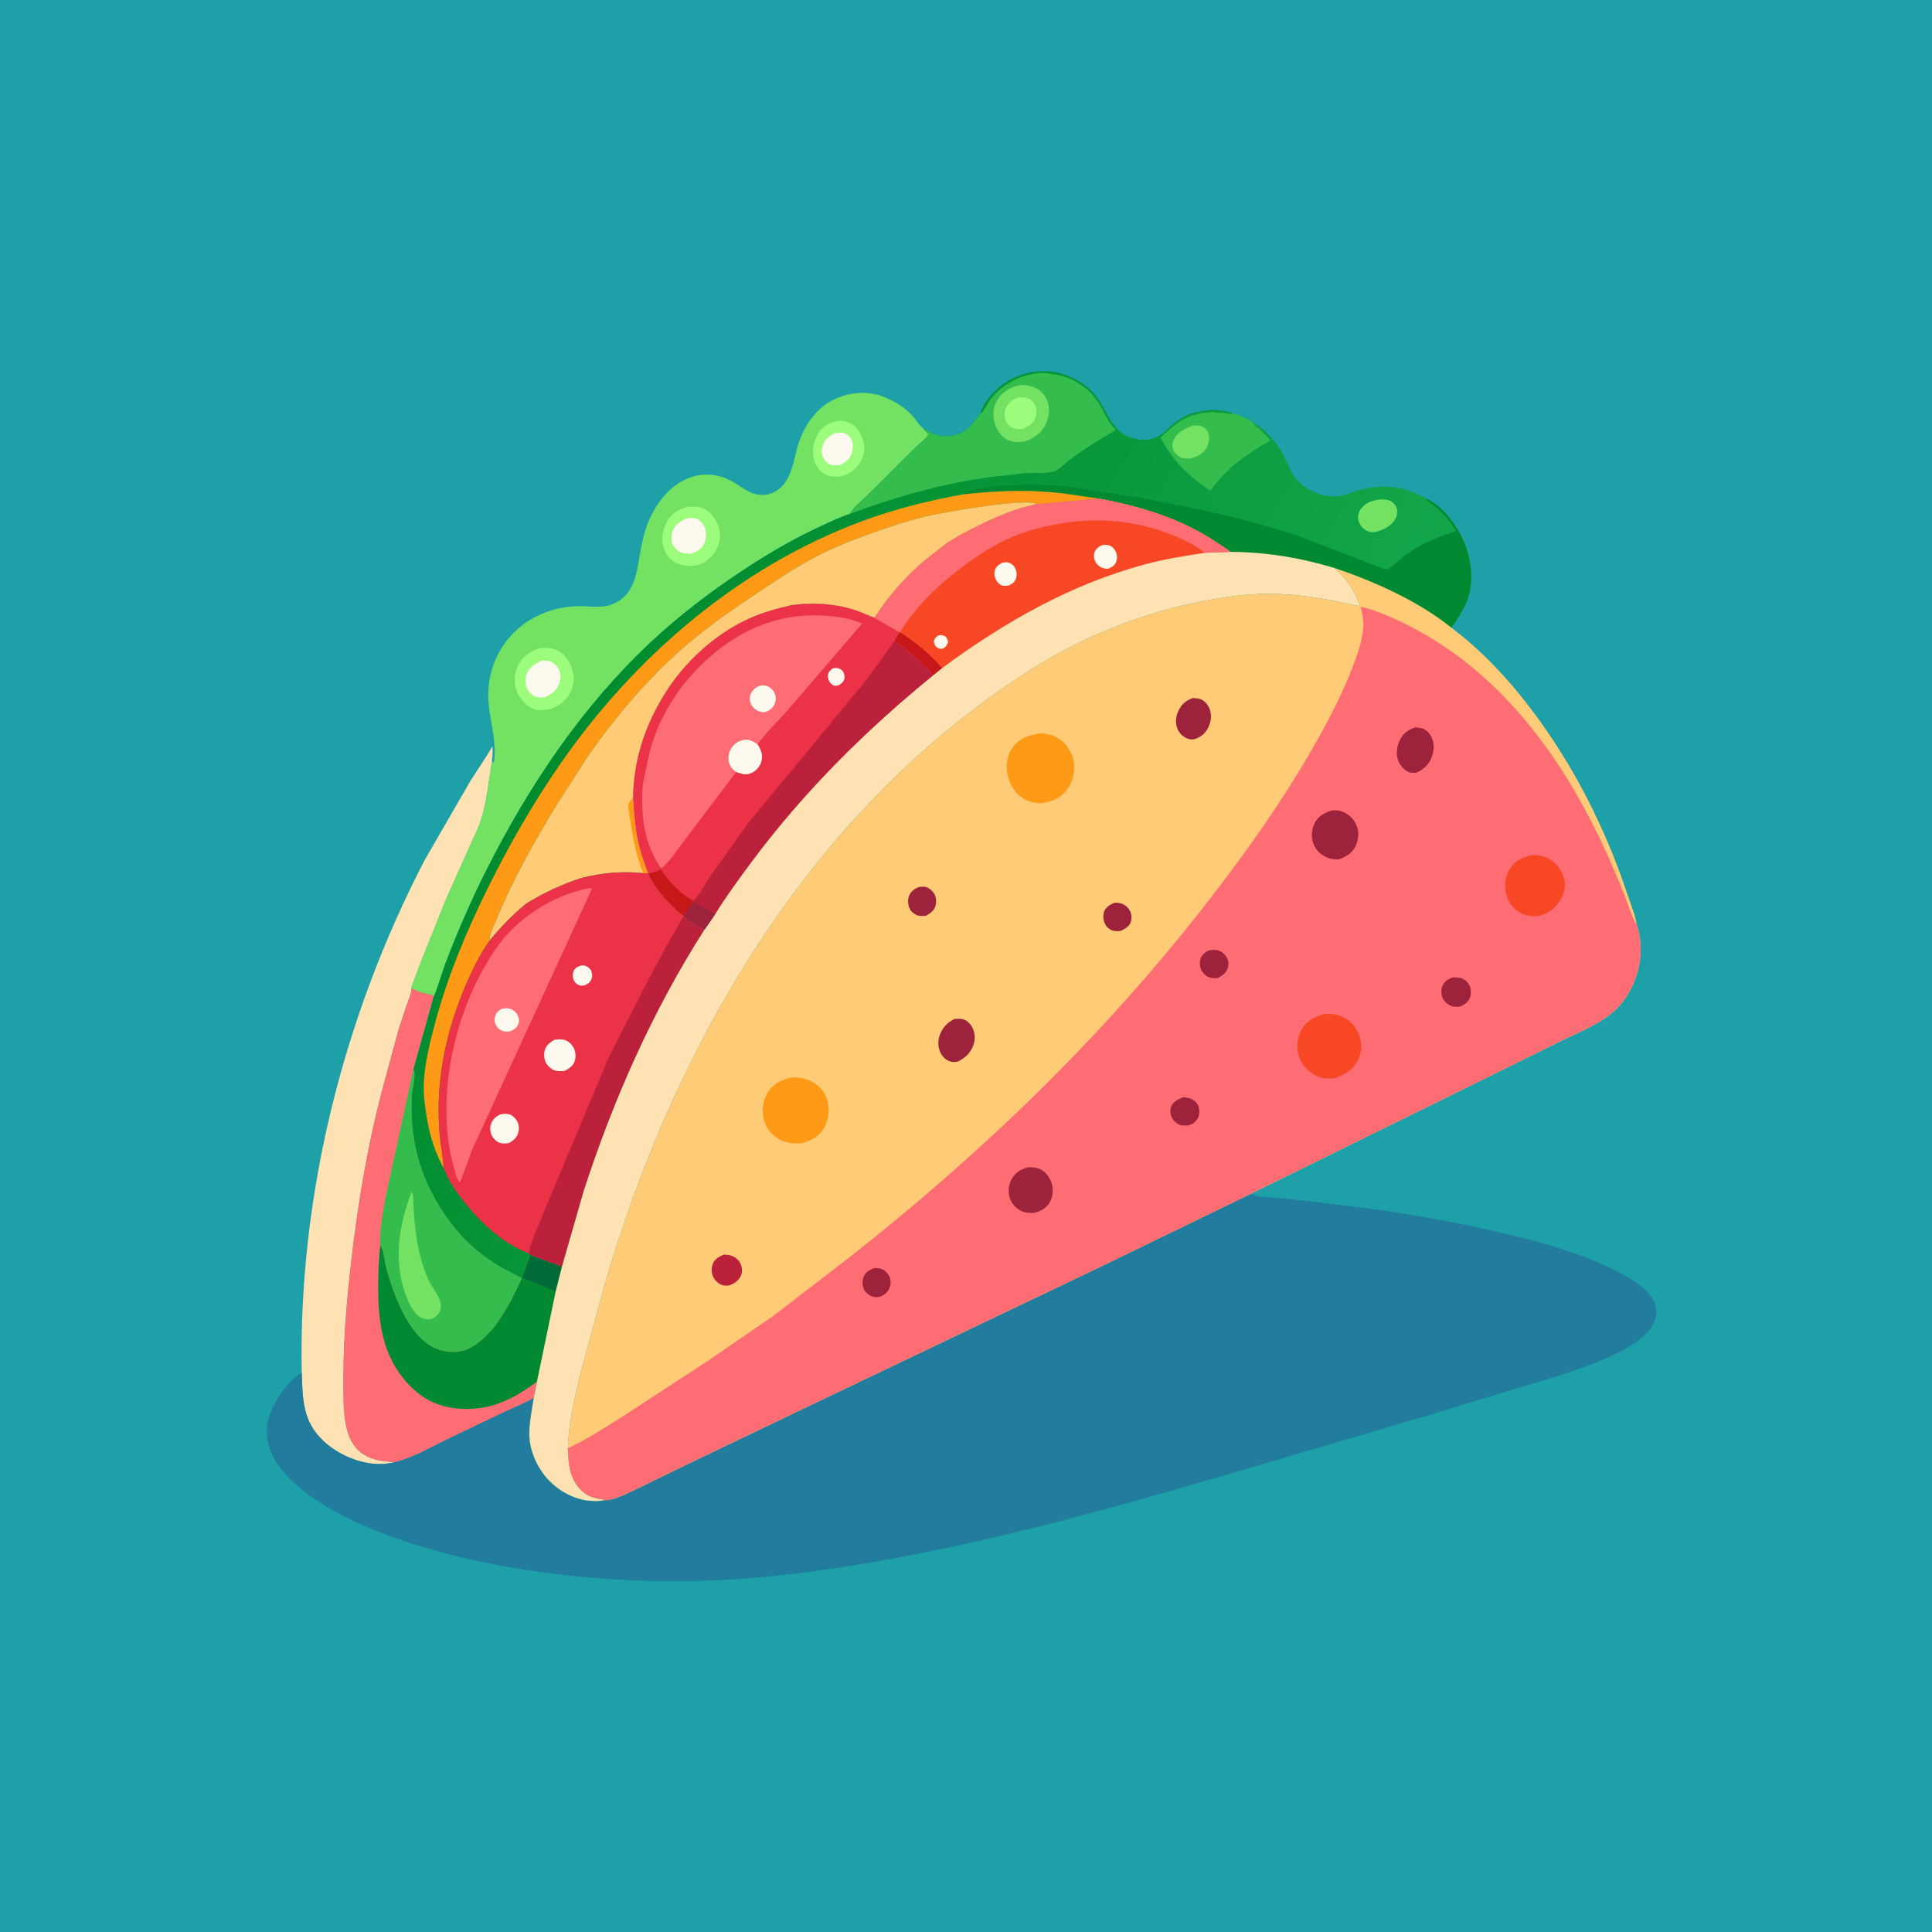 <svg version="1.1" xmlns="http://www.w3.org/2000/svg" style="display: block;" viewBox="0 0 2048 2048" width="1024" height="1024">
<defs>
	<linearGradient id="Gradient1" gradientUnits="userSpaceOnUse" x1="640.906" y1="709.373" x2="1238.6" y2="1066.06">
		<stop class="stop0" offset="0" stop-opacity="1" stop-color="rgb(0,139,46)"/>
		<stop class="stop1" offset="1" stop-opacity="1" stop-color="rgb(18,167,74)"/>
	</linearGradient>
</defs>
<path transform="translate(0,0)" fill="rgb(29,160,168)" d="M -0 -0 L 2048 0 L 2048 2048 L -0 2048 L -0 -0 z"/>
<path transform="translate(0,0)" fill="rgb(255,226,179)" d="M 319.854 1455.38 C 316.129 1267.94 363.822 1078.13 450.007 912 L 498.402 828.264 C 506.093 815.884 514.714 804.021 521.793 791.283 C 522.875 795.721 521.619 803.373 521.414 808.109 L 521.13 809.679 C 517.767 829.004 516.283 848.025 510.534 867 C 507.585 876.732 502.815 886.222 498.658 895.5 L 473.482 951.689 L 446.47 1018.76 L 435.974 1046.88 L 436.414 1047.69 L 436.156 1049.54 C 435.204 1055.61 432.367 1061.95 430.274 1067.74 L 422.732 1090.67 L 404.5 1157.87 C 389.293 1216.49 379.447 1275.58 372.51 1335.67 C 367.644 1377.82 363.884 1419.65 364.103 1462.13 C 364.184 1477.73 363.548 1494.71 366.651 1510.02 L 367.018 1511.95 C 369.253 1523.24 374.678 1534.51 384.5 1541.05 C 395.415 1548.32 405.55 1548.74 418.125 1550.03 C 413.617 1551.18 408.683 1551.7 404.04 1551.88 C 382.876 1552.69 358.191 1542.01 342.876 1527.54 C 320.834 1506.71 320.795 1483.84 319.854 1455.38 z"/>
<path transform="translate(0,0)" fill="rgb(254,109,115)" d="M 436.414 1047.69 C 440.638 1049.7 444.763 1051.58 449.321 1052.75 C 453.317 1053.78 456.579 1053.23 459.903 1055.98 L 438.213 1133.82 L 439.014 1135.38 C 441.01 1139.91 437.395 1153.61 436.999 1159.05 C 433.015 1213.89 449.14 1261.49 483.869 1303.76 C 496.905 1319.62 514.42 1333.68 532.192 1343.83 C 539.015 1347.72 546.474 1350.76 553.121 1354.91 L 553.326 1354.2 L 562.366 1330.3 L 595.755 1342.54 L 589.073 1369.02 L 569.258 1464.49 L 565.819 1481.94 C 553.942 1488.69 540.95 1493.64 528.665 1499.63 L 472.612 1526.48 C 455.383 1534.8 436.856 1545.89 418.125 1550.03 C 405.55 1548.74 395.415 1548.32 384.5 1541.05 C 374.678 1534.51 369.253 1523.24 367.018 1511.95 L 366.651 1510.02 C 363.548 1494.71 364.184 1477.73 364.103 1462.13 C 363.884 1419.65 367.644 1377.82 372.51 1335.67 C 379.447 1275.58 389.293 1216.49 404.5 1157.87 L 422.732 1090.67 L 430.274 1067.74 C 432.367 1061.95 435.204 1055.61 436.156 1049.54 L 436.414 1047.69 z"/>
<path transform="translate(0,0)" fill="rgb(1,137,49)" d="M 403.13 1319.75 L 403.994 1321.11 C 407.115 1326.44 407.8 1337.86 409.562 1344.28 C 417.436 1372.93 434.327 1420.57 465.434 1430.66 C 476.399 1434.22 488.119 1434.23 498.5 1428.7 C 524.739 1414.74 541.11 1380.74 553.121 1354.91 L 553.326 1354.2 L 562.366 1330.3 L 595.755 1342.54 L 589.073 1369.02 L 569.258 1464.49 C 543.512 1483.91 517.54 1496.35 484.545 1493.08 C 460.138 1490.66 442.311 1479.6 427.144 1460.62 C 404.94 1432.83 400.856 1399.21 400.892 1364.89 C 400.908 1349.67 401.343 1334.88 403.13 1319.75 z"/>
<path transform="translate(0,0)" fill="rgb(0,107,56)" d="M 562.366 1330.3 L 595.755 1342.54 L 589.073 1369.02 L 553.326 1354.2 L 562.366 1330.3 z"/>
<path transform="translate(0,0)" fill="rgb(52,188,77)" d="M 438.213 1133.82 L 439.014 1135.38 C 441.01 1139.91 437.395 1153.61 436.999 1159.05 C 433.015 1213.89 449.14 1261.49 483.869 1303.76 C 496.905 1319.62 514.42 1333.68 532.192 1343.83 C 539.015 1347.72 546.474 1350.76 553.121 1354.91 C 541.11 1380.74 524.739 1414.74 498.5 1428.7 C 488.119 1434.23 476.399 1434.22 465.434 1430.66 C 434.327 1420.57 417.436 1372.93 409.562 1344.28 C 407.8 1337.86 407.115 1326.44 403.994 1321.11 L 403.13 1319.75 C 402.165 1303.81 406.053 1285.14 408.695 1269.46 L 438.213 1133.82 z"/>
<path transform="translate(0,0)" fill="rgb(115,226,99)" d="M 436.425 1263.5 C 438.276 1264.62 438.07 1275.04 438.22 1277.74 C 439.745 1305.15 442.882 1331.67 454.391 1356.98 C 457.924 1364.75 464.726 1372.37 466.925 1380.44 C 467.76 1383.5 467.424 1388.22 465.821 1391 C 463.067 1395.78 459.67 1397.6 454.487 1398.82 L 448.5 1397.75 C 440.505 1395.24 435.354 1385.14 432.267 1378.01 C 416.158 1340.78 421.934 1300.08 436.425 1263.5 z"/>
<path transform="translate(0,0)" fill="rgb(115,226,99)" d="M 521.414 808.109 L 523.637 807.816 C 526.926 786.777 519.391 765.065 517.8 744 C 516.677 729.137 519.236 713.194 525.121 699.5 C 540.276 664.233 574.327 643.582 612.15 642.558 C 624.275 642.229 638.109 645.26 649.528 640.412 C 672.597 630.617 674.479 609.066 678.3 587.622 C 680.36 576.056 682.613 564.402 687.16 553.5 C 695.397 533.749 709.45 514.782 729.995 506.742 C 746.004 500.477 763.214 502.449 777.78 511.247 C 783.965 514.983 790.201 519.799 796.903 522.487 C 804.905 525.696 813.627 525.508 821.302 521.328 C 840.611 510.81 840.775 485.883 847.307 467.588 C 854.167 448.374 867.189 430.719 886.372 422.402 C 902.957 415.212 921.484 414.267 938.285 421.271 L 940 422.005 C 951.567 426.857 961.756 433.978 969.714 443.732 C 972.226 446.81 974.636 450.939 977.747 453.395 L 978.8 454.197 C 980.539 456.147 982.291 458.655 984.526 460 C 982.1 465.186 973.931 470.931 969.629 475.128 L 920.641 524.039 C 914.629 530.077 905.025 537.348 901.055 544.691 C 890.754 548.055 880.516 552.993 870.65 557.532 C 844.878 569.386 820.442 583.199 796.636 598.566 C 758.643 623.089 722.391 650.18 689.372 681.166 C 617.03 749.055 561.735 831.553 516.991 919.643 C 499.856 953.379 485 987.458 471.579 1022.85 C 470.066 1026.84 461.385 1054.72 459.903 1055.98 C 456.579 1053.23 453.317 1053.78 449.321 1052.75 C 444.763 1051.58 440.638 1049.7 436.414 1047.69 L 435.974 1046.88 L 446.47 1018.76 L 473.482 951.689 L 498.658 895.5 C 502.815 886.222 507.585 876.732 510.534 867 C 516.283 848.025 517.767 829.004 521.13 809.679 L 521.414 808.109 z"/>
<path transform="translate(0,0)" fill="rgb(156,253,124)" d="M 887.99 446.084 C 891.755 445.879 894.869 446.192 898.468 447.403 C 905.527 449.776 910.219 455.273 913.162 461.954 C 916.217 468.892 917.395 476.964 914.563 484.204 L 914.021 485.5 L 913.066 487.771 C 908.589 497.076 900.953 502.009 891.488 505.174 C 885.633 505.244 880.05 505.552 874.701 502.716 C 868.007 499.166 864.607 493.83 862.807 486.606 C 860.462 477.2 862.581 466.875 867.639 458.747 C 872.136 451.519 880.092 448.108 887.99 446.084 z"/>
<path transform="translate(0,0)" fill="rgb(254,249,239)" d="M 885.083 459.167 C 888.014 458.78 891.695 458.374 894.597 459.082 C 897.763 459.855 900.847 462.875 902.412 465.633 C 904.831 469.896 904.353 476.221 902.674 480.677 C 899.892 488.063 896.607 489.818 889.916 493.106 C 887.146 493.161 884.024 493.506 881.321 492.851 C 877.628 491.956 874.462 488.513 872.784 485.236 C 870.533 480.841 870.888 476.136 872.454 471.598 C 874.693 465.112 879.206 462.142 885.083 459.167 z"/>
<path transform="translate(0,0)" fill="rgb(156,253,124)" d="M 728.539 537.217 C 734.696 536.896 740.78 536.542 746.485 539.393 C 754.156 543.227 759.642 551.512 762.06 559.516 C 764.39 567.225 762.917 576.256 759.074 583.215 C 753.834 592.705 746.226 597.188 736.088 599.851 C 728.837 600.057 723.448 599.791 716.702 596.642 C 710.551 593.77 706.145 588.099 703.86 581.816 C 700.334 572.124 702.313 562.55 706.698 553.532 C 711.156 544.363 719.306 540.172 728.539 537.217 z"/>
<path transform="translate(0,0)" fill="rgb(254,249,239)" d="M 729.282 549.055 C 732.6 548.892 735.957 548.826 739.037 550.285 C 743.172 552.244 746.15 556.177 747.436 560.5 C 748.95 565.592 748.649 572.309 746.078 577 C 742.764 583.048 737.696 585.329 731.328 587.21 C 728.461 586.978 725.242 586.701 722.5 585.837 C 718.502 584.576 715.056 580.822 713.165 577.187 C 710.89 572.813 711.707 566.392 713.536 561.982 C 716.478 554.889 722.681 551.895 729.282 549.055 z"/>
<path transform="translate(0,0)" fill="rgb(156,253,124)" d="M 571.354 687.188 C 577.564 686.702 583.691 686.294 589.529 688.897 C 597.447 692.428 603.028 699.493 605.853 707.544 C 609.05 716.655 608.891 725.403 604.481 734.094 C 599.719 743.478 592.599 748.362 582.843 751.607 C 576.5 753.026 568.979 753.805 563.122 750.377 L 562.055 749.717 C 555.538 745.735 550.621 739.787 547.793 732.66 C 544.925 725.432 544.868 715.138 547.95 708 C 552.873 696.599 560.27 691.632 571.354 687.188 z"/>
<path transform="translate(0,0)" fill="rgb(254,249,239)" d="M 575.412 700.028 C 578.086 700.34 580.968 700.382 583.547 701.196 C 587.396 702.412 591.232 706.88 592.812 710.5 C 594.914 715.317 594.241 721.304 592.183 726.008 C 589.085 733.091 583.541 736.433 576.696 739.347 C 573.389 739.297 569.558 739.401 566.5 737.947 C 562.715 736.147 559.629 732.247 558.148 728.397 C 556.214 723.368 556.723 717.777 559.004 712.955 C 562.295 705.998 568.541 702.644 575.412 700.028 z"/>
<path transform="translate(0,0)" fill="rgb(34,124,157)" d="M 641.529 1590.09 C 647.59 1590.98 659.987 1585.26 665.621 1582.8 L 726.149 1553.33 L 865.96 1486.36 L 1171.06 1340.66 L 1326 1265.41 L 1327.66 1266.2 C 1334.74 1269.39 1347.17 1268.85 1355.14 1269.74 L 1421.9 1277.4 C 1475.26 1283.75 1528.21 1292.45 1580.64 1304.28 C 1625.99 1314.51 1670.33 1325.95 1712.23 1346.71 C 1726.72 1353.9 1747.31 1365.69 1753.95 1381 C 1756.97 1387.96 1756.18 1394.62 1753.4 1401.49 C 1749.81 1410.36 1741.73 1417.54 1734 1422.85 C 1708.92 1440.06 1678.63 1449.37 1650 1458.98 L 1513.94 1500.34 L 1297.43 1564.13 C 1143.79 1608.93 986.429 1652.2 827 1669.94 C 730.237 1680.71 632.687 1677.57 536.754 1660.75 C 464.222 1648.03 337.997 1614.38 294.119 1551.91 C 285.524 1539.67 280.55 1522.45 283.591 1507.58 C 287.066 1490.59 302.504 1466.49 317.22 1456.77 L 319.854 1455.38 C 320.795 1483.84 320.834 1506.71 342.876 1527.54 C 358.191 1542.01 382.876 1552.69 404.04 1551.88 C 408.683 1551.7 413.617 1551.18 418.125 1550.03 C 436.856 1545.89 455.383 1534.8 472.612 1526.48 L 528.665 1499.63 C 540.95 1493.64 553.942 1488.69 565.819 1481.94 C 563.903 1494.78 560.636 1509.37 561.16 1522.27 C 561.741 1536.59 567.469 1550.79 575.963 1562.22 C 587.095 1577.19 604.584 1588.36 623.232 1590.69 C 629.073 1591.42 635.789 1591.39 641.529 1590.09 z"/>
<path transform="translate(0,0)" fill="url(#Gradient1)" d="M 1039.4 438.016 C 1041.77 426.7 1055.66 412.287 1065.1 405.96 C 1081.02 395.296 1101.8 390.895 1120.58 394.898 C 1137.59 398.522 1155.6 409.409 1165.08 424.249 C 1174.87 439.569 1180.77 459.754 1201.03 464.491 L 1203 464.92 L 1204.93 465.454 C 1213.45 467.616 1223.13 465.606 1230.39 460.917 C 1234.82 458.055 1238.41 453.866 1242.45 450.486 C 1250.38 443.849 1258.88 438.985 1269 436.613 C 1278.15 434.469 1289.29 433.69 1298.5 435.837 C 1301.28 436.485 1304.51 436.455 1306.74 438.394 C 1313.6 439.976 1323.02 443.413 1328.33 448.158 L 1329.15 448.622 C 1343.46 456.829 1355.29 471.686 1362.48 486.289 C 1365.48 492.387 1367.55 498.718 1371.45 504.379 C 1381.56 519.035 1402.37 528.553 1420 525.808 L 1421.51 525.58 C 1426.92 524.484 1432.48 521.965 1437.8 520.362 C 1444.01 518.492 1450.28 517.363 1456.69 516.501 C 1476.51 513.839 1493.66 518.778 1511.04 527.897 L 1511.23 528.293 C 1529.52 535.956 1545.2 558.054 1552.51 575.958 C 1560.57 595.673 1562.57 620.06 1553.93 639.919 C 1549.96 649.037 1544.12 657.229 1538.5 665.379 C 1503.08 637.002 1457.76 616.76 1415.01 602.246 C 1420.03 607.846 1425.56 612.801 1429.87 619 L 1430.83 620.36 C 1435.32 626.777 1438.45 633.71 1441.36 640.942 L 1440.76 642.535 C 1409.56 635.529 1379.29 629.805 1347.17 629.46 C 1322.58 629.196 1298.48 632.685 1274.41 637.378 C 1210.14 649.909 1148.2 674.68 1092.83 709.748 C 861.482 856.278 716.069 1103.81 640.893 1362 L 613.675 1462.3 C 608.43 1485.59 602.545 1511.26 601.964 1535.18 C 602.567 1552.23 603.679 1568.31 617.043 1580.63 C 624.296 1587.31 632.218 1588.47 641.529 1590.09 C 635.789 1591.39 629.073 1591.42 623.232 1590.69 C 604.584 1588.36 587.095 1577.19 575.963 1562.22 C 567.469 1550.79 561.741 1536.59 561.16 1522.27 C 560.636 1509.37 563.903 1494.78 565.819 1481.94 L 569.258 1464.49 L 589.073 1369.02 L 595.755 1342.54 L 562.366 1330.3 L 553.326 1354.2 L 553.121 1354.91 C 546.474 1350.76 539.015 1347.72 532.192 1343.83 C 514.42 1333.68 496.905 1319.62 483.869 1303.76 C 449.14 1261.49 433.015 1213.89 436.999 1159.05 C 437.395 1153.61 441.01 1139.91 439.014 1135.38 L 438.213 1133.82 L 459.903 1055.98 C 461.385 1054.72 470.066 1026.84 471.579 1022.85 C 485 987.458 499.856 953.379 516.991 919.643 C 561.735 831.553 617.03 749.055 689.372 681.166 C 722.391 650.18 758.643 623.089 796.636 598.566 C 820.442 583.199 844.878 569.386 870.65 557.532 C 880.516 552.993 890.754 548.055 901.055 544.691 C 905.025 537.348 914.629 530.077 920.641 524.039 L 969.629 475.128 C 973.931 470.931 982.1 465.186 984.526 460 C 982.291 458.655 980.539 456.147 978.8 454.197 C 980.451 454.916 979.777 454.541 981.293 455.53 C 990.331 461.42 999.149 463.734 1009.95 461.742 C 1023.99 459.154 1031.74 448.872 1039.4 438.016 z"/>
<path transform="translate(0,0)" fill="rgb(115,226,99)" d="M 1463.95 529.297 C 1466.94 529.524 1470.81 529.491 1473.55 530.84 C 1476.51 532.299 1479.72 535.536 1480.64 538.763 C 1481.61 542.178 1481.08 546.514 1479.41 549.632 C 1475.06 557.733 1466.12 561.859 1457.65 564.08 C 1454.44 564.22 1451.64 564.131 1448.71 562.651 C 1444.76 560.659 1441.09 556.101 1440.02 551.785 C 1438.78 546.784 1440.34 542.39 1443.41 538.472 C 1448.5 531.954 1456.22 530.264 1463.95 529.297 z"/>
<path transform="translate(0,0)" fill="rgb(52,188,77)" d="M 1328.33 448.158 C 1329.45 449.915 1330.35 451.595 1332.16 452.706 C 1337.41 455.918 1342.52 462.42 1346.92 466.868 C 1321.63 481.037 1300.22 496.246 1283.13 520.105 C 1260.25 505.655 1243.15 487.866 1230.14 463.98 L 1231.33 462.676 C 1236.73 458.003 1242.58 452.338 1248.53 448.359 L 1250 447.424 C 1253.51 445.092 1258.06 442.279 1262.06 440.938 L 1263.5 440.49 C 1266.16 439.527 1268.98 439.363 1271.5 438.433 C 1275.38 437.004 1278.68 437.714 1282.72 437.135 L 1286.5 436.49 C 1289.68 438.224 1294.1 437.177 1297.66 437.672 L 1299.01 437.908 C 1300.63 438.169 1302.16 438.311 1303.71 438.908 C 1305.03 439.416 1305.44 438.889 1306.74 438.394 C 1313.6 439.976 1323.02 443.413 1328.33 448.158 z"/>
<path transform="translate(0,0)" fill="rgb(115,226,99)" d="M 1264.83 451.122 C 1268 450.97 1271.52 450.823 1274.5 452.152 C 1277.53 453.505 1279.93 456.162 1280.9 459.318 C 1282.44 464.357 1281.37 470.592 1278.72 475.089 C 1274.92 481.527 1268.64 484.194 1261.79 486.134 C 1259.02 486.122 1255.85 486.285 1253.16 485.515 C 1249.2 484.379 1245.14 480.553 1243.6 476.774 C 1242.13 473.164 1242.76 469.245 1244.39 465.81 C 1248.31 457.502 1256.7 453.946 1264.83 451.122 z"/>
<path transform="translate(0,0)" fill="rgb(1,137,49)" d="M 1020.63 524.097 C 1030.63 517.169 1047.48 515.964 1059.3 515.092 C 1081.04 513.487 1103.4 513.172 1125.15 515.053 C 1139.41 516.286 1153.55 519.067 1167.65 521.381 L 1208.62 527.768 C 1266.3 538.25 1323.01 550.248 1378.68 569.036 L 1460.64 600.573 C 1463.79 601.725 1469.04 604.675 1471.92 602.76 C 1477.99 598.729 1483.54 593.051 1489.5 588.678 C 1506.36 576.311 1523.74 569.058 1543.45 562.922 C 1537.16 553.013 1529.58 542.809 1520.01 535.933 C 1518.43 534.801 1517.1 533.525 1515.46 532.432 C 1513.76 531.296 1512.39 529.987 1511.23 528.293 C 1529.52 535.956 1545.2 558.054 1552.51 575.958 C 1560.57 595.673 1562.57 620.06 1553.93 639.919 C 1549.96 649.037 1544.12 657.229 1538.5 665.379 C 1503.08 637.002 1457.76 616.76 1415.01 602.246 C 1378.44 591.227 1342.29 585.22 1304.08 585.012 C 1300.16 581.397 1294.62 578.415 1290.18 575.401 C 1252.49 549.797 1209.17 536.789 1164.84 528.591 C 1147.99 526.181 1131.13 523.149 1114.17 521.714 C 1082.71 519.055 1051.95 520.632 1020.63 524.097 z"/>
<path transform="translate(0,0)" fill="rgb(52,188,77)" d="M 1039.4 438.016 L 1041.25 437.453 L 1044.73 431.682 C 1046.27 429.424 1045.49 430.694 1046.62 428.529 C 1050.38 421.359 1058.27 413.365 1064.99 408.932 C 1071.19 404.847 1076.79 401.421 1084 399.32 L 1088.28 397.898 C 1090.67 397.074 1093.02 396.742 1095.5 396.329 C 1101.71 395.297 1107.42 394.943 1113.5 396.294 C 1115.89 396.825 1118 396.625 1120.5 397.299 C 1122.72 397.897 1124.78 398.124 1127.01 398.891 L 1131.34 400.293 C 1136.4 402.042 1141.8 405.03 1146.11 408.243 C 1147.93 409.603 1146 408.192 1148.25 409.623 C 1153.17 412.753 1159.79 420.21 1163.01 424.995 L 1164 426.401 C 1170.85 436.674 1173.64 446.83 1182.84 455.869 C 1166.75 465.008 1150.81 475.099 1135.78 485.892 C 1130.81 489.46 1122.6 498.174 1117.22 499.783 C 1108.29 502.452 1096.57 500.829 1087.13 501.538 L 1052.08 505.396 C 1000.13 512.136 950.061 526.491 901.055 544.691 C 905.025 537.348 914.629 530.077 920.641 524.039 L 969.629 475.128 C 973.931 470.931 982.1 465.186 984.526 460 C 982.291 458.655 980.539 456.147 978.8 454.197 C 980.451 454.916 979.777 454.541 981.293 455.53 C 990.331 461.42 999.149 463.734 1009.95 461.742 C 1023.99 459.154 1031.74 448.872 1039.4 438.016 z"/>
<path transform="translate(0,0)" fill="rgb(115,226,99)" d="M 1081.06 408.205 C 1086.74 407.874 1093.1 408.93 1098.24 411.46 C 1103.82 414.203 1108.53 419.933 1110.48 425.82 C 1113.25 434.196 1112.06 442.855 1108.06 450.585 C 1103.12 460.155 1095.28 464.915 1085.42 468.265 C 1079.57 468.937 1074.15 468.942 1068.68 466.513 C 1062.14 463.612 1057.39 457.231 1055.11 450.588 L 1054.75 449.5 L 1054.04 447.301 C 1052.2 440.707 1052.92 431.085 1056.48 425.082 C 1062.25 415.372 1070.41 410.777 1081.06 408.205 z"/>
<path transform="translate(0,0)" fill="rgb(156,253,124)" d="M 1080.39 421.117 L 1081.35 421.191 C 1083.6 421.33 1085.94 421.322 1088.14 421.872 C 1092.03 422.845 1094.96 425.043 1096.87 428.557 C 1099.24 432.893 1099.15 438.712 1097.42 443.262 C 1095.04 449.522 1089.45 452.086 1083.82 454.736 C 1079.96 455.042 1076.18 454.867 1072.62 453.148 C 1069.02 451.411 1066.25 447.353 1065.34 443.5 C 1064.34 439.274 1065 434.571 1067.16 430.809 C 1070.28 425.384 1074.58 422.868 1080.39 421.117 z"/>
<path transform="translate(0,0)" fill="rgb(254,154,22)" d="M 1020.63 524.097 C 1051.95 520.632 1082.71 519.055 1114.17 521.714 C 1131.13 523.149 1147.99 526.181 1164.84 528.591 L 1098.9 534.49 C 1089.21 527.778 1013.48 541.172 998.784 543.834 C 974.254 548.277 951.251 555.601 927.779 563.865 C 903.59 572.381 880.751 581.339 858.239 593.731 C 836.505 605.694 815.676 620.034 795.044 633.821 C 764.802 654.03 736.129 674.835 709.606 699.947 C 677.979 729.892 647.753 766.231 622.938 802 L 589.02 855 C 565.324 893.958 542.711 934.062 525.58 976.416 C 523.391 981.828 518.36 991.371 519.115 996.924 C 507.69 1012.95 499.127 1031.18 491.626 1049.34 C 468.794 1104.61 459.053 1162.88 468.579 1222.22 C 469.446 1227.61 470.27 1232.39 470.161 1237.91 C 461.88 1223.2 456.037 1205.32 453.127 1188.71 C 450.774 1175.29 448.562 1160.37 449.334 1146.75 C 450.559 1125.12 455.848 1104.41 461.464 1083.57 C 474.902 1033.69 495.203 985.419 518.182 939.23 C 540.757 893.851 565.234 851.187 594.123 809.532 C 672.782 696.111 782.735 601.401 913 552.771 C 948.059 539.682 983.865 530.764 1020.63 524.097 z"/>
<path transform="translate(0,0)" fill="rgb(255,203,119)" d="M 519.115 996.924 C 518.36 991.371 523.391 981.828 525.58 976.416 C 542.711 934.062 565.324 893.958 589.02 855 L 622.938 802 C 647.753 766.231 677.979 729.892 709.606 699.947 C 736.129 674.835 764.802 654.03 795.044 633.821 C 815.676 620.034 836.505 605.694 858.239 593.731 C 880.751 581.339 903.59 572.381 927.779 563.865 C 951.251 555.601 974.254 548.277 998.784 543.834 C 1013.48 541.172 1089.21 527.778 1098.9 534.49 C 1069.55 540.67 1044.19 553.272 1017.93 567.187 L 1004.14 575.484 C 994.548 583.321 984.38 590.384 975.114 598.634 C 956.721 615.011 940.429 634.279 927.041 654.926 L 917.335 651.015 C 893.272 640.152 864.744 637.91 838.849 641.472 C 823.316 645.116 808.202 649.216 793.63 655.863 C 757.849 672.186 725.64 701.737 704.948 735 C 683.529 769.429 671.883 804.848 671.031 845.442 C 672.092 862.295 673.268 879.167 677.187 895.646 C 679.698 906.201 683.556 915.779 686.96 926.005 L 682.036 925.562 C 659.752 923.316 638.647 925.164 616.953 930.54 C 596.057 937.174 576.787 946.256 558.071 957.664 C 543.442 969.552 531.173 982.42 519.115 996.924 z"/>
<path transform="translate(0,0)" fill="rgb(254,154,22)" d="M 665.768 854.163 C 666.51 850.618 668.668 848.057 671.031 845.442 C 672.092 862.295 673.268 879.167 677.187 895.646 C 679.698 906.201 683.556 915.779 686.96 926.005 L 682.036 925.562 C 671.791 901.479 669.817 879.672 665.768 854.163 z"/>
<path transform="translate(0,0)" fill="rgb(236,50,70)" d="M 616.953 930.54 C 638.647 925.164 659.752 923.316 682.036 925.562 L 686.96 926.005 C 694.367 942.745 710.048 959.56 724.194 971.043 L 724.846 971.225 C 730.697 976.887 739.058 982.953 746.948 985.204 C 691.749 1071.66 650.495 1164.89 618.833 1262.28 L 595.755 1342.54 L 562.366 1330.3 L 560.445 1328.54 L 558.908 1327.98 C 533.031 1317.73 511.244 1297.61 493.928 1276.38 C 484.168 1264.41 475.689 1252.39 470.161 1237.91 C 470.27 1232.39 469.446 1227.61 468.579 1222.22 C 459.053 1162.88 468.794 1104.61 491.626 1049.34 C 499.127 1031.18 507.69 1012.95 519.115 996.924 C 531.173 982.42 543.442 969.552 558.071 957.664 C 576.787 946.256 596.057 937.174 616.953 930.54 z"/>
<path transform="translate(0,0)" fill="rgb(254,249,239)" d="M 615.905 1023.5 C 617.051 1023.42 617.896 1023.31 619.076 1023.5 C 622.54 1024.06 624.296 1025.97 626.481 1028.5 C 627.803 1032.05 628.315 1034.88 626.702 1038.5 C 625.224 1041.82 622.674 1043.21 619.5 1044.57 C 617.652 1044.91 616.408 1044.97 614.529 1044.57 C 611.844 1044 609.207 1041.38 608.136 1038.92 C 606.882 1036.04 606.729 1032.64 607.975 1029.75 C 609.725 1025.69 612.078 1024.86 615.905 1023.5 z"/>
<path transform="translate(0,0)" fill="rgb(254,249,239)" d="M 529.916 1181.5 C 532.417 1180.75 534.877 1180.58 537.474 1180.81 C 541.718 1181.19 544.549 1183.49 547.068 1186.79 C 549.682 1190.21 550.489 1194.72 549.74 1198.94 C 548.558 1205.61 545.054 1208.25 539.589 1211.76 C 536.676 1211.99 533.452 1212.43 530.588 1211.69 C 526.537 1210.64 523.063 1207.17 521.237 1203.5 C 519.518 1200.04 519.186 1195.33 520.413 1191.68 C 522.11 1186.62 525.299 1183.85 529.916 1181.5 z"/>
<path transform="translate(0,0)" fill="rgb(254,249,239)" d="M 587.861 1102.12 C 590.79 1101.87 593.938 1101.44 596.85 1101.96 C 601.169 1102.74 604.917 1105.69 607.278 1109.33 C 609.911 1113.38 610.786 1119.24 609.508 1123.9 C 607.91 1129.72 604.11 1132.02 599.163 1134.96 C 596.14 1135.46 593.169 1135.65 590.117 1135.21 C 585.725 1134.58 581.642 1131.16 579.295 1127.5 C 576.823 1123.65 576.244 1117.98 577.384 1113.6 C 578.835 1108.01 583.173 1104.91 587.861 1102.12 z"/>
<path transform="translate(0,0)" fill="rgb(188,33,60)" d="M 724.846 971.225 C 730.697 976.887 739.058 982.953 746.948 985.204 C 691.749 1071.66 650.495 1164.89 618.833 1262.28 L 595.755 1342.54 L 562.366 1330.3 L 560.445 1328.54 C 563.566 1313.34 571.913 1297.47 577.301 1282.81 L 645.222 1121 L 687.59 1037.93 L 711.095 994.375 C 715.405 986.782 720.857 979.091 724.194 971.043 L 724.846 971.225 z"/>
<path transform="translate(0,0)" fill="rgb(254,109,115)" d="M 624.539 941.5 C 626.404 941.399 625.394 941.282 627.527 942.113 L 500.5 1218.84 L 487.894 1253 L 486.945 1253.04 L 483.581 1246.66 L 477.804 1224.86 C 463.454 1152.44 483.764 1067.03 525.121 1006.39 C 547.523 973.538 585.403 949.037 624.539 941.5 z"/>
<path transform="translate(0,0)" fill="rgb(254,249,239)" d="M 531.66 1069.5 C 534.327 1068.89 537.469 1068.49 540.165 1069.19 C 543.655 1070.1 546.733 1072.64 548.523 1075.72 C 550.167 1078.56 550.613 1081.91 549.605 1085.06 C 548.282 1089.19 545.264 1091.3 541.5 1093 C 538.825 1093.67 536.576 1093.77 533.84 1093.23 C 530.612 1092.59 528.026 1090.34 526.26 1087.62 C 524.46 1084.85 523.781 1081.31 524.649 1078.11 C 525.842 1073.71 527.804 1071.76 531.66 1069.5 z"/>
<path transform="translate(0,0)" fill="rgb(255,226,179)" d="M 1098.9 534.49 L 1164.84 528.591 C 1209.17 536.789 1252.49 549.797 1290.18 575.401 C 1294.62 578.415 1300.16 581.397 1304.08 585.012 C 1342.29 585.22 1378.44 591.227 1415.01 602.246 C 1420.03 607.846 1425.56 612.801 1429.87 619 L 1430.83 620.36 C 1435.32 626.777 1438.45 633.71 1441.36 640.942 L 1440.76 642.535 C 1409.56 635.529 1379.29 629.805 1347.17 629.46 C 1322.58 629.196 1298.48 632.685 1274.41 637.378 C 1210.14 649.909 1148.2 674.68 1092.83 709.748 C 861.482 856.278 716.069 1103.81 640.893 1362 L 613.675 1462.3 C 608.43 1485.59 602.545 1511.26 601.964 1535.18 C 602.567 1552.23 603.679 1568.31 617.043 1580.63 C 624.296 1587.31 632.218 1588.47 641.529 1590.09 C 635.789 1591.39 629.073 1591.42 623.232 1590.69 C 604.584 1588.36 587.095 1577.19 575.963 1562.22 C 567.469 1550.79 561.741 1536.59 561.16 1522.27 C 560.636 1509.37 563.903 1494.78 565.819 1481.94 L 569.258 1464.49 L 589.073 1369.02 L 595.755 1342.54 L 618.833 1262.28 C 650.495 1164.89 691.749 1071.66 746.948 985.204 C 739.058 982.953 730.697 976.887 724.846 971.225 L 724.194 971.043 C 710.048 959.56 694.367 942.745 686.96 926.005 C 683.556 915.779 679.698 906.201 677.187 895.646 C 673.268 879.167 672.092 862.295 671.031 845.442 C 671.883 804.848 683.529 769.429 704.948 735 C 725.64 701.737 757.849 672.186 793.63 655.863 C 808.202 649.216 823.316 645.116 838.849 641.472 C 864.744 637.91 893.272 640.152 917.335 651.015 L 927.041 654.926 C 940.429 634.279 956.721 615.011 975.114 598.634 C 984.38 590.384 994.548 583.321 1004.14 575.484 L 1017.93 567.187 C 1044.19 553.272 1069.55 540.67 1098.9 534.49 z"/>
<path transform="translate(0,0)" fill="rgb(247,71,36)" d="M 1098.9 534.49 L 1164.84 528.591 C 1209.17 536.789 1252.49 549.797 1290.18 575.401 C 1294.62 578.415 1300.16 581.397 1304.08 585.012 L 1277.25 586.01 C 1256.32 589.124 1235.52 592.466 1215.03 597.896 C 1135.46 618.984 1064.31 659.69 998.55 708.318 L 989.297 715.707 C 981.986 706.078 973.686 699.201 964.292 691.699 C 959.058 687.519 953.987 682.931 947.993 679.881 L 947.806 679.163 L 953.348 670.125 L 927.041 654.926 C 940.429 634.279 956.721 615.011 975.114 598.634 C 984.38 590.384 994.548 583.321 1004.14 575.484 L 1017.93 567.187 C 1044.19 553.272 1069.55 540.67 1098.9 534.49 z"/>
<path transform="translate(0,0)" fill="rgb(254,249,239)" d="M 994.731 673.5 C 998.243 673.025 998.781 673.109 1002.04 674.5 C 1004.07 676.87 1004.7 677.747 1004.97 681 C 1003.43 684.466 1003.08 685.124 999.892 687.5 C 996.921 687.873 995.475 688.012 992.995 686.091 C 990.776 684.372 990.158 682.177 989.899 679.5 C 991.144 676.133 992.01 675.693 994.731 673.5 z"/>
<path transform="translate(0,0)" fill="rgb(254,249,239)" d="M 1062.35 596.5 C 1064.5 596.132 1066.96 595.63 1069.1 596.312 C 1072.07 597.258 1074.52 599.325 1075.99 602.082 C 1077.63 605.156 1078.17 609.425 1077.13 612.767 C 1075.88 616.817 1073.38 618.671 1069.74 620.5 C 1067.7 620.816 1065.44 621.251 1063.39 620.922 C 1060.38 620.439 1057.84 618.084 1056.3 615.566 C 1054.54 612.689 1053.55 608.482 1054.39 605.177 C 1055.48 600.838 1058.63 598.543 1062.35 596.5 z"/>
<path transform="translate(0,0)" fill="rgb(254,249,239)" d="M 1170.14 577.5 C 1171.84 577.416 1173.87 577.567 1175.5 578.055 C 1178.78 579.036 1181.41 581.912 1182.81 584.932 C 1184.38 588.31 1184.56 592.738 1182.95 596.147 C 1181.2 599.883 1178.2 601.495 1174.5 602.839 C 1171.55 602.869 1169.32 602.511 1166.69 601.113 C 1163.53 599.429 1160.87 596.026 1160.02 592.5 C 1159.34 589.693 1159.53 585.943 1161.2 583.5 C 1163.55 580.071 1166.18 578.458 1170.14 577.5 z"/>
<path transform="translate(0,0)" fill="rgb(198,23,25)" d="M 953.348 670.125 L 954.209 670.273 C 969.607 680.229 987.151 693.939 998.55 708.318 L 989.297 715.707 C 981.986 706.078 973.686 699.201 964.292 691.699 C 959.058 687.519 953.987 682.931 947.993 679.881 L 947.806 679.163 L 953.348 670.125 z"/>
<path transform="translate(0,0)" fill="rgb(254,109,115)" d="M 1098.9 534.49 L 1164.84 528.591 C 1209.17 536.789 1252.49 549.797 1290.18 575.401 C 1294.62 578.415 1300.16 581.397 1304.08 585.012 L 1277.25 586.01 C 1267.53 578.083 1256.45 572.936 1244.95 568.107 C 1211.97 554.258 1175.97 549.18 1140.28 552.842 C 1115.65 555.37 1089.82 561.265 1067.23 571.717 C 1048.37 580.446 1030.69 592.702 1014.35 605.426 C 998.758 617.564 984.024 630.809 971.57 646.217 C 965.549 653.667 958.616 661.732 954.209 670.273 L 953.348 670.125 L 927.041 654.926 C 940.429 634.279 956.721 615.011 975.114 598.634 C 984.38 590.384 994.548 583.321 1004.14 575.484 L 1017.93 567.187 C 1044.19 553.272 1069.55 540.67 1098.9 534.49 z"/>
<path transform="translate(0,0)" fill="rgb(236,50,70)" d="M 838.849 641.472 C 864.744 637.91 893.272 640.152 917.335 651.015 L 927.041 654.926 L 953.348 670.125 L 947.806 679.163 L 947.993 679.881 C 953.987 682.931 959.058 687.519 964.292 691.699 C 973.686 699.201 981.986 706.078 989.297 715.707 C 917.78 773.885 852.272 838.961 797.095 913 C 783.422 931.347 769.921 949.743 757.909 969.245 L 746.948 985.204 C 739.058 982.953 730.697 976.887 724.846 971.225 L 724.194 971.043 C 710.048 959.56 694.367 942.745 686.96 926.005 C 683.556 915.779 679.698 906.201 677.187 895.646 C 673.268 879.167 672.092 862.295 671.031 845.442 C 671.883 804.848 683.529 769.429 704.948 735 C 725.64 701.737 757.849 672.186 793.63 655.863 C 808.202 649.216 823.316 645.116 838.849 641.472 z"/>
<path transform="translate(0,0)" fill="rgb(254,249,239)" d="M 883.064 708.5 C 883.98 708.239 884.522 708.036 885.535 708.005 C 888.28 707.921 891.083 708.989 892.925 711.069 C 895.067 713.488 895.587 716.359 895.04 719.5 C 894.472 722.76 892.066 724.465 889.5 726.152 C 888.429 726.483 887.118 726.946 886 727.021 C 883.574 727.184 881.239 725.337 879.85 723.5 C 878.187 721.301 877.124 717.742 877.753 715 C 878.527 711.625 880.39 710.304 883.064 708.5 z"/>
<path transform="translate(0,0)" fill="rgb(198,23,25)" d="M 700.478 921.343 C 709.32 935.037 720.776 946.952 734.949 955.097 L 735.033 955.755 L 724.846 971.225 L 724.194 971.043 C 710.048 959.56 694.367 942.745 686.96 926.005 C 689.309 926.069 691.95 924.783 694.193 924.208 C 696.981 923.494 698.083 922.968 700.478 921.343 z"/>
<path transform="translate(0,0)" fill="rgb(188,33,60)" d="M 947.993 679.881 C 953.987 682.931 959.058 687.519 964.292 691.699 C 973.686 699.201 981.986 706.078 989.297 715.707 C 917.78 773.885 852.272 838.961 797.095 913 C 783.422 931.347 769.921 949.743 757.909 969.245 L 746.948 985.204 C 739.058 982.953 730.697 976.887 724.846 971.225 L 735.033 955.755 L 734.949 955.097 C 742.128 947.968 747.998 936.108 753.732 927.616 L 793.294 872.282 L 917.2 722.214 L 947.993 679.881 z"/>
<path transform="translate(0,0)" fill="rgb(157,34,59)" d="M 735.033 955.755 L 757.909 969.245 L 746.948 985.204 C 739.058 982.953 730.697 976.887 724.846 971.225 L 735.033 955.755 z"/>
<path transform="translate(0,0)" fill="rgb(254,109,115)" d="M 850.281 652.78 C 869.99 651.329 895.639 652.932 913.969 660.954 L 835.422 752.277 C 825.055 764.392 812.161 776.072 803.109 789.081 C 806.775 795.147 808.939 800.132 807.035 807.205 C 805.732 812.043 802.258 816.318 797.874 818.728 C 792.292 821.797 788.184 820.964 782.381 819.019 L 780.409 818.33 L 724.37 892.369 C 717.477 901.177 710.429 912.723 701.863 919.818 L 700.345 920.023 L 695.598 912.238 C 684.178 891.864 680.554 870.029 680.733 846.934 C 680.785 840.173 680.613 833.439 682.454 826.873 C 685.264 813.092 687.591 799.427 691.934 786 C 699.631 762.201 713.687 738.04 729.987 719.067 C 760.902 683.08 802.163 656.514 850.281 652.78 z"/>
<path transform="translate(0,0)" fill="rgb(254,249,239)" d="M 807.49 726.5 C 809.293 726.505 810.996 726.496 812.731 727.091 C 817.035 728.566 820.284 732.164 821.765 736.394 C 822.969 739.836 822.316 744.59 820.503 747.687 C 818.129 751.742 814.854 753.621 810.5 754.971 C 807.896 754.91 805.685 754.693 803.316 753.509 C 799.551 751.627 796.228 748.181 795.198 744 C 794.357 740.582 794.716 736.991 796.589 733.997 C 799.347 729.587 802.517 727.653 807.49 726.5 z"/>
<path transform="translate(0,0)" fill="rgb(254,249,239)" d="M 780.409 818.33 C 776.373 815.341 773.679 812.356 772.571 807.315 C 771.445 802.195 772.676 797.087 775.525 792.763 C 778.565 788.149 782.72 785.486 788.082 784.417 C 794.078 783.222 798.327 785.791 803.109 789.081 C 806.775 795.147 808.939 800.132 807.035 807.205 C 805.732 812.043 802.258 816.318 797.874 818.728 C 792.292 821.797 788.184 820.964 782.381 819.019 L 780.409 818.33 z"/>
<path transform="translate(0,0)" fill="rgb(255,203,119)" d="M 1415.01 602.246 C 1457.76 616.76 1503.08 637.002 1538.5 665.379 C 1571.99 690.512 1601.12 722.252 1626.08 755.749 C 1664.86 807.808 1695.05 865.477 1717.55 926.341 L 1728.76 958.389 C 1730.96 964.919 1733.71 972.032 1734.65 978.877 L 1734.61 979.08 C 1742.35 1001.09 1739.99 1024.97 1730.03 1045.84 C 1723.54 1059.44 1714.47 1070.35 1702.04 1078.89 C 1688.46 1088.24 1672.34 1094.9 1657.51 1102.07 L 1598.85 1131.12 L 1326 1265.41 L 1171.06 1340.66 L 865.96 1486.36 L 726.149 1553.33 L 665.621 1582.8 C 659.987 1585.26 647.59 1590.98 641.529 1590.09 C 632.218 1588.47 624.296 1587.31 617.043 1580.63 C 603.679 1568.31 602.567 1552.23 601.964 1535.18 C 602.545 1511.26 608.43 1485.59 613.675 1462.3 L 640.893 1362 C 716.069 1103.81 861.482 856.278 1092.83 709.748 C 1148.2 674.68 1210.14 649.909 1274.41 637.378 C 1298.48 632.685 1322.58 629.196 1347.17 629.46 C 1379.29 629.805 1409.56 635.529 1440.76 642.535 L 1441.36 640.942 C 1438.45 633.71 1435.32 626.777 1430.83 620.36 L 1429.87 619 C 1425.56 612.801 1420.03 607.846 1415.01 602.246 z"/>
<path transform="translate(0,0)" fill="rgb(157,34,59)" d="M 1181.09 957.038 C 1182.94 956.988 1184.79 956.909 1186.63 957.239 C 1191.16 958.052 1194.97 960.91 1197.36 964.794 C 1199.66 968.53 1199.99 973.433 1198.6 977.577 C 1196.96 982.474 1192.04 984.71 1187.79 986.918 C 1185.54 987.004 1183.12 987.179 1180.88 986.811 C 1177.47 986.248 1173.79 983.56 1172.03 980.633 C 1169.61 976.624 1168.8 971.178 1170.31 966.703 C 1172.03 961.588 1176.53 959.217 1181.09 957.038 z"/>
<path transform="translate(0,0)" fill="rgb(157,34,59)" d="M 973.276 940.5 C 975.363 940.003 977.864 939.807 980 940.016 C 983.66 940.376 987.29 943.203 989.414 946.059 C 992.213 949.823 992.834 954.659 991.917 959.203 C 990.73 965.086 986.524 967.76 981.716 970.702 C 979.009 970.868 975.8 971.269 973.167 970.539 C 970.16 969.705 965.997 966.565 964.557 963.781 C 962.585 959.965 961.952 954.3 963.429 950.212 C 965.216 945.266 968.749 942.729 973.276 940.5 z"/>
<path transform="translate(0,0)" fill="rgb(188,33,60)" d="M 767.207 1329.96 C 769.285 1329.97 771.289 1330.15 773.316 1330.61 C 777.922 1331.66 782.036 1334.29 784.388 1338.48 C 786.649 1342.52 787.293 1347.33 785.633 1351.7 C 783.559 1357.16 778.687 1360.41 773.51 1362.5 C 771.123 1363.03 768.294 1363.02 765.929 1362.35 C 762.179 1361.29 758.4 1357.88 756.533 1354.5 C 754.168 1350.23 753.835 1345.13 755.311 1340.5 C 757.152 1334.72 762.048 1332.24 767.207 1329.96 z"/>
<path transform="translate(0,0)" fill="rgb(157,34,59)" d="M 1264.44 739.978 C 1267.01 740.039 1270.07 740.286 1272.5 741.134 C 1277.11 742.743 1280.12 746.567 1281.98 750.909 C 1284.75 757.37 1283.97 764.357 1281.04 770.61 C 1277.94 777.228 1273.37 781.108 1266.53 783.5 C 1263.85 784.026 1261.57 783.894 1259 782.967 C 1254.16 781.218 1250.04 777.294 1248.12 772.553 C 1245.65 766.476 1246.34 759.335 1249.17 753.5 C 1252.71 746.193 1256.92 742.715 1264.44 739.978 z"/>
<path transform="translate(0,0)" fill="rgb(157,34,59)" d="M 1011.98 1080.07 C 1014.8 1079.96 1018.21 1079.67 1020.95 1080.43 C 1025.37 1081.66 1029.25 1086.01 1031.12 1090.05 C 1033.88 1096.04 1033.89 1102.7 1031.48 1108.81 C 1028.37 1116.68 1022.48 1121.99 1014.94 1125.47 C 1012.7 1125.74 1010.37 1126.05 1008.16 1125.47 C 1003.18 1124.14 999.336 1120.66 997.052 1116.11 C 994.23 1110.49 993.931 1103.61 996.011 1097.69 C 998.916 1089.41 1004.16 1083.87 1011.98 1080.07 z"/>
<path transform="translate(0,0)" fill="rgb(254,154,22)" d="M 839.163 1142.23 C 846.22 1141.82 853.1 1142.91 859.5 1146 C 867.673 1149.95 874.113 1156.66 876.751 1165.49 C 879.717 1175.41 878.593 1187.09 873.32 1196.05 C 867.565 1205.83 859.261 1209.5 848.636 1212.04 C 839.62 1212.29 832.306 1211.59 824.362 1206.74 C 816.738 1202.08 811.459 1194.54 809.5 1185.86 C 807.288 1176.07 809.125 1164.84 814.814 1156.54 C 820.677 1148 829.378 1144.29 839.163 1142.23 z"/>
<path transform="translate(0,0)" fill="rgb(254,154,22)" d="M 1103.4 777.359 C 1107.86 777.703 1112.34 778.215 1116.53 779.888 C 1125.84 783.601 1131.73 790.373 1135.71 799.419 L 1136.31 800.811 C 1137.26 802.998 1137.89 804.929 1138.27 807.306 C 1139.89 817.517 1137.18 829.311 1130.76 837.538 C 1123.69 846.593 1114.44 850.226 1103.28 851.586 C 1096.47 851.094 1090.04 849.977 1084.2 846.171 C 1075.19 840.308 1070.23 831.204 1067.97 820.928 C 1065.89 811.462 1067.56 800.494 1073.28 792.5 C 1080.58 782.302 1091.57 778.825 1103.4 777.359 z"/>
<path transform="translate(0,0)" fill="rgb(254,109,115)" d="M 1442.25 643.082 C 1460.67 647.45 1479.36 655.98 1496.12 664.68 C 1566.71 701.34 1620.32 759.04 1661.69 826.062 C 1686.19 865.762 1706.39 909.011 1723.37 952.436 C 1724.97 956.508 1731.72 977.25 1734.61 979.08 C 1742.35 1001.09 1739.99 1024.97 1730.03 1045.84 C 1723.54 1059.44 1714.47 1070.35 1702.04 1078.89 C 1688.46 1088.24 1672.34 1094.9 1657.51 1102.07 L 1598.85 1131.12 L 1326 1265.41 L 1171.06 1340.66 L 865.96 1486.36 L 726.149 1553.33 L 665.621 1582.8 C 659.987 1585.26 647.59 1590.98 641.529 1590.09 C 632.218 1588.47 624.296 1587.31 617.043 1580.63 C 603.679 1568.31 602.567 1552.23 601.964 1535.18 C 623.256 1525.38 643.191 1512.04 663.013 1499.59 L 750.236 1442.69 L 819.547 1395.06 L 901.797 1331.75 C 1041.99 1221.44 1170.14 1097.58 1279.7 956.529 C 1318.97 905.971 1356.53 853.385 1388.68 797.946 C 1405.19 769.466 1420.94 740.181 1432.9 709.471 C 1438.3 695.601 1443.88 680.713 1445.1 665.781 C 1445.75 657.845 1444.26 650.702 1442.25 643.082 z"/>
<path transform="translate(0,0)" fill="rgb(157,34,59)" d="M 1281.72 1007.5 C 1284.18 1006.96 1287.28 1006.72 1289.77 1007.13 C 1294.58 1007.93 1297.98 1011.01 1300.45 1015.06 C 1302.45 1018.33 1302.53 1022.73 1301.42 1026.34 C 1299.89 1031.36 1295.59 1034.25 1291.21 1036.6 C 1287.79 1037.02 1284.75 1037.27 1281.5 1035.88 C 1278.11 1034.43 1274.26 1030.85 1272.99 1027.37 C 1271.6 1023.59 1271.36 1018.29 1273.31 1014.68 C 1275.1 1011.37 1278.17 1008.68 1281.72 1007.5 z"/>
<path transform="translate(0,0)" fill="rgb(157,34,59)" d="M 927.156 1344.08 C 929.805 1344.24 932.96 1344.34 935.4 1345.48 C 938.568 1346.97 941.982 1350.85 943.22 1354.13 C 944.733 1358.13 944.229 1363.29 942.134 1367 C 939.696 1371.32 936.115 1373.54 931.5 1374.94 C 929.456 1375.01 927.3 1375.1 925.316 1374.53 C 921.734 1373.49 917.566 1370.32 915.928 1366.92 C 913.884 1362.68 913.761 1357.2 915.723 1352.9 C 918.047 1347.81 922.226 1346.06 927.156 1344.08 z"/>
<path transform="translate(0,0)" fill="rgb(157,34,59)" d="M 1254.23 1163.12 C 1257.63 1163.37 1260.87 1163.8 1263.94 1165.41 C 1266.95 1166.98 1269.9 1170.36 1270.75 1173.67 C 1271.64 1177.2 1271.57 1182.31 1269.65 1185.5 C 1266.79 1190.25 1263.81 1192.04 1258.5 1193.16 L 1252.5 1192.96 C 1248.77 1192.3 1244.43 1188.79 1242.64 1185.53 C 1240.7 1182.02 1239.96 1176.74 1241.49 1172.93 C 1243.73 1167.38 1249.11 1165.16 1254.23 1163.12 z"/>
<path transform="translate(0,0)" fill="rgb(157,34,59)" d="M 1540.23 1036.08 C 1543.59 1036 1547.04 1036.14 1550.2 1037.43 C 1553.9 1038.94 1556.75 1042.13 1558.23 1045.82 C 1559.66 1049.4 1559.49 1054.65 1557.96 1058.18 C 1555.86 1063.03 1551.78 1065.29 1547.12 1067.21 C 1543.54 1067.25 1540.21 1067.45 1536.93 1065.71 C 1533.04 1063.64 1529.66 1060.28 1528.52 1055.92 C 1527.55 1052.17 1527.57 1047.41 1529.58 1044 L 1530.22 1043 C 1532.81 1038.82 1535.73 1037.8 1540.23 1036.08 z"/>
<path transform="translate(0,0)" fill="rgb(157,34,59)" d="M 1500.57 771.041 C 1503.06 771.323 1505.77 771.523 1508.15 772.301 C 1512.43 773.696 1516.11 778.194 1517.81 782.194 C 1520.92 789.553 1520.21 796.526 1517.17 803.812 C 1514.11 811.158 1508.19 816.362 1500.9 819.261 C 1498.82 819.276 1496.53 819.34 1494.5 818.848 C 1490 817.757 1484.98 812.427 1483.11 808.336 L 1482.65 807.275 L 1481.73 805.217 C 1479.45 798.734 1481.1 790.195 1484.01 784.239 C 1487.58 776.923 1493.05 773.395 1500.57 771.041 z"/>
<path transform="translate(0,0)" fill="rgb(157,34,59)" d="M 1090.67 1237.18 C 1095.39 1237.36 1099.95 1237.65 1104.1 1240.13 C 1109.69 1243.48 1113.81 1249.65 1115.25 1255.95 C 1116.85 1262.94 1115.81 1270.14 1111.7 1276.1 C 1107.52 1282.18 1101.4 1284.59 1094.45 1285.91 C 1090.49 1285.7 1086.16 1285.5 1082.58 1283.67 C 1076.16 1280.4 1071.96 1275.54 1070.04 1268.5 C 1068.27 1261.98 1069.41 1254.97 1072.82 1249.14 C 1076.85 1242.24 1083.18 1239.07 1090.67 1237.18 z"/>
<path transform="translate(0,0)" fill="rgb(157,34,59)" d="M 1411.58 859.119 C 1415.19 858.909 1418.54 858.838 1422 860.029 C 1429.05 862.456 1434.72 867.556 1437.76 874.39 C 1440.81 881.232 1440.28 889.494 1437.25 896.276 C 1433.66 904.302 1427.29 907.911 1419.53 910.921 C 1415.37 911.106 1411.41 910.828 1407.48 909.303 C 1400.72 906.68 1395.07 901.595 1392.4 894.774 C 1389.59 887.588 1390.19 879.702 1393.51 872.805 C 1397.3 864.945 1403.78 861.872 1411.58 859.119 z"/>
<path transform="translate(0,0)" fill="rgb(247,71,36)" d="M 1626.48 906.273 L 1628.93 906.518 C 1638.06 907.548 1646.31 911.491 1651.9 919.014 C 1656.71 925.477 1659.88 933.86 1658.6 942 C 1657.15 951.176 1651.22 960.296 1643.47 965.466 L 1642.5 966.088 C 1638.51 968.733 1634.64 969.883 1630.1 971.192 C 1622.37 971.179 1616.02 970.888 1609.34 966.376 C 1602.16 961.528 1597.87 954.33 1596.17 945.906 C 1594.37 937.023 1596.22 926.602 1601.65 919.228 C 1607.9 910.746 1616.48 907.66 1626.48 906.273 z"/>
<path transform="translate(0,0)" fill="rgb(247,71,36)" d="M 1402.45 1075.15 C 1408.92 1074.53 1414.89 1074.42 1421 1076.97 C 1430.07 1080.74 1436.75 1087.16 1440.38 1096.33 C 1443.83 1105.04 1443.95 1113.9 1440.02 1122.47 C 1435 1133.44 1426.64 1138.57 1415.73 1142.68 C 1412.19 1143.11 1408.56 1143.38 1405 1143.09 C 1396.09 1142.36 1387.22 1136.39 1381.97 1129.35 C 1376.76 1122.38 1374.15 1112.58 1375.63 1103.98 L 1375.9 1102.5 C 1376.56 1098.77 1377.49 1095.5 1379.28 1092.12 C 1384.28 1082.67 1392.77 1078.43 1402.45 1075.15 z"/>
</svg>